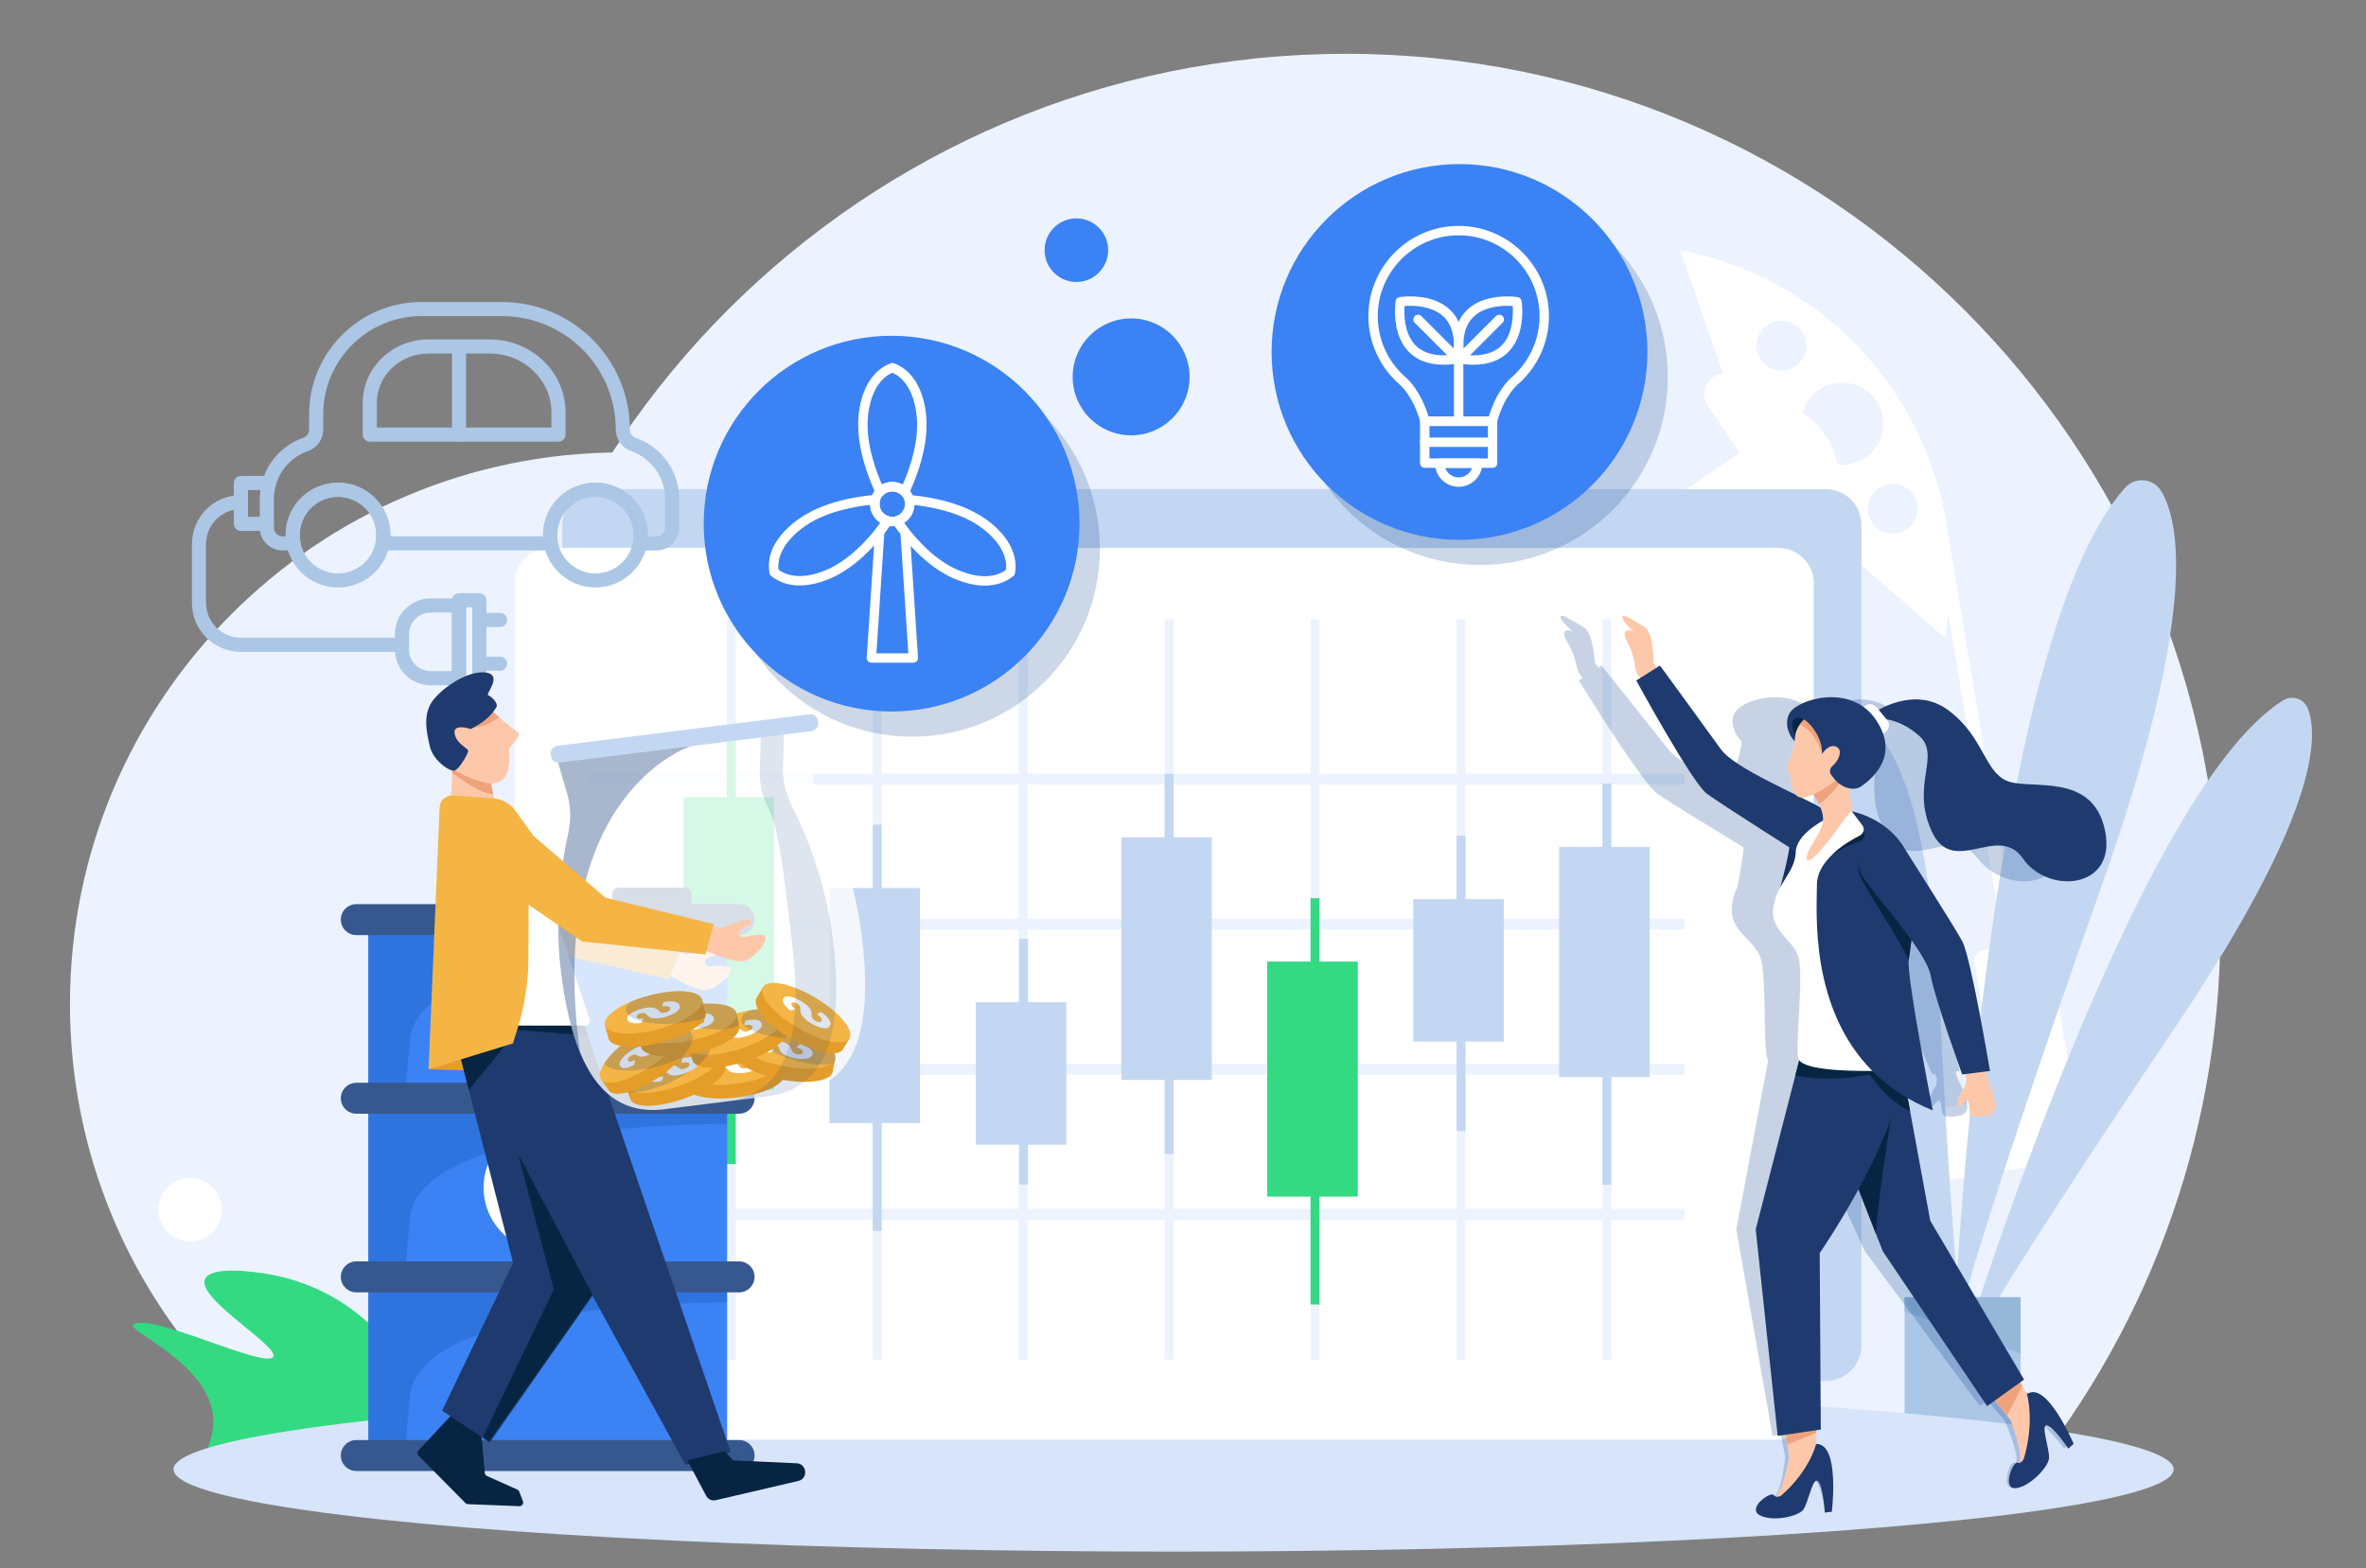 <?xml version="1.0" encoding="utf-8"?>
<!-- Generator: Adobe Illustrator 16.0.0, SVG Export Plug-In . SVG Version: 6.00 Build 0)  -->
<!DOCTYPE svg PUBLIC "-//W3C//DTD SVG 1.1//EN" "http://www.w3.org/Graphics/SVG/1.1/DTD/svg11.dtd">
<svg version="1.1" id="圖層_1" xmlns="http://www.w3.org/2000/svg" xmlns:xlink="http://www.w3.org/1999/xlink" x="0px" y="0px"
	 width="175px" height="116px" viewBox="0 0 175 116" enable-background="new 0 0 175 116" xml:space="preserve">
<rect x="0" y="0" width="175" height="116" fill="#808080" stroke="none"/>
<g>
	<path fill="#ECF3FE" d="M26.836,110.325h38.308c12.887-6.862,21.659-20.429,21.659-36.047c0-22.54-18.272-40.813-40.813-40.813
		S5.175,51.738,5.175,74.278C5.175,89.896,13.949,103.463,26.836,110.325z"/>
	<path fill="#33DA82" d="M29.122,100.066c-0.95-1.607-4.355-5.268-10.114-5.939c-0.942-0.11-3.036-0.354-3.72,0.311
		c-1.359,1.324,5.678,5.273,4.883,5.971c-0.845,0.74-9.077-3.343-10.317-2.427c-0.582,0.431,5.681,2.85,5.917,6.943
		c0.053,0.925-0.209,1.724-0.478,2.304l16.11-1.582C31.403,105.646,31.464,104.028,29.122,100.066z"/>
	<path fill="#ECF3FE" d="M149.01,110.325c9.496-11.255,15.221-25.797,15.221-41.676c0-35.716-28.953-64.669-64.669-64.669
		c-35.715,0-64.668,28.953-64.668,64.669c0,15.879,5.726,30.421,15.222,41.676H149.01z"/>
	<path fill="#FFFFFF" d="M152.38,80.501l-21.197,3.546l-13.31-33.726c1.289-1.178,1.864-2.879,1.655-4.529l11.975-8.18l2.384,3.492
		c0.468,0.686,1.401,0.861,2.087,0.393c0.26-0.178,0.447-0.422,0.553-0.695l7.324,6.375c0.104-0.569,0.194-1.148,0.257-1.728
		c0-0.004,0-0.009,0.001-0.014l4.107,24.55l-1.221,0.204c-0.589,0.099-1.021,0.46-0.962,0.81l1.719,10.274l5.516-0.924
		l-1.718-10.272c-0.06-0.35-0.584-0.552-1.174-0.453l-1.22,0.204l-5.169-30.904c-0.009-0.056-0.017-0.111-0.025-0.167l-0.001-0.006
		c-0.562-3.464-1.871-6.859-3.981-9.95c-3.816-5.601-9.54-9.123-15.708-10.294l3.181,9.144c-0.262,0.017-0.522,0.101-0.754,0.259
		c-0.687,0.467-0.862,1.402-0.395,2.087l2.381,3.489l0,0l-12.065,8.245l-0.006,0.001c-1.74-0.842-3.878-0.688-5.506,0.574
		c-0.544,0.421-0.988,0.934-1.31,1.494c-0.55,0.929-0.791,2.005-0.71,3.067L92.034,58.509l-0.181-0.261
		c-0.337-0.489-1.008-0.616-1.498-0.278l-2.156,1.47c-0.496,0.334-0.622,1.01-0.284,1.5l1.124,1.645l2.814,16.828l-3.5,0.585
		c-0.349,0.059-0.584,0.388-0.525,0.737l1.719,10.277l-0.758,0.126c-1.462,0.245-2.45,1.623-2.205,3.084
		c0.244,1.462,1.626,2.443,3.089,2.199l63.59-10.637c0.73-0.123,1.346-0.527,1.742-1.083c0.396-0.562,0.584-1.271,0.463-2.001
		C155.223,81.238,153.841,80.257,152.38,80.501z M141.521,36.592c0.568,0.844,0.355,1.989-0.481,2.562
		c-0.844,0.573-1.995,0.361-2.568-0.481c-0.567-0.839-0.354-1.983,0.482-2.562C139.797,35.537,140.95,35.76,141.521,36.592z
		 M138.775,29.629c0.942,1.385,0.587,3.276-0.797,4.226c-0.628,0.43-1.365,0.587-2.062,0.505c-0.143-0.751-0.442-1.492-0.904-2.172
		c-0.459-0.675-1.04-1.215-1.689-1.63c0.182-0.68,0.591-1.3,1.22-1.725C135.932,27.878,137.825,28.238,138.775,29.629z
		 M130.72,24.049c0.844-0.58,1.989-0.361,2.562,0.481c0.574,0.843,0.354,1.984-0.487,2.564c-0.832,0.571-1.983,0.354-2.559-0.489
		C129.665,25.768,129.882,24.621,130.72,24.049z M122.829,71.401l-9.065,1.517l-0.036-3.449l8.013-1.34L122.829,71.401z
		 M121.226,66.586l-7.514,1.258l-0.006-0.682l-0.159-15.515c0.87,0.134,1.772,0.046,2.619-0.272L121.226,66.586z M96.294,78.669
		l-3.499,0.585l-2.476-14.795l0.77,1.123c0.333,0.496,1.01,0.623,1.499,0.285l2.155-1.472c0.49-0.338,0.617-1.008,0.284-1.498
		l-0.175-0.262l16.241-11.09L111.6,51.2l-0.116,2.672l-1.498,33.721L98.75,89.472l-1.72-10.276
		C96.974,78.846,96.643,78.611,96.294,78.669z M113.911,86.937l-0.132-12.394l9.563-1.6l3.914,11.761L113.911,86.937z"/>
	<g>
		<g>
			<path fill="#C4D7F2" d="M144.449,99.437c0,0,2.206-51.599,12.731-63.358c0.75-0.838,2.099-0.712,2.675,0.254
				c1.477,2.475,2.575,9.475-4.394,29.167C145.074,94.847,144.449,99.437,144.449,99.437z"/>
			<path fill="#C4D7F2" d="M144.657,101.522c0,0,12.968-42.646,24.207-49.712c0.662-0.415,1.539-0.136,1.828,0.589
				c0.84,2.104,0.72,7.954-9.722,23.463C146.151,97.868,144.657,101.522,144.657,101.522z"/>
			<path fill="#C4D7F2" d="M145.483,100.87c0,0-13.044-36.034-8.947-46.687c0.24-0.626,0.988-0.886,1.562-0.537
				c1.661,1.016,4.593,5.104,5.394,21.157C144.628,97.585,145.483,100.87,145.483,100.87z"/>
		</g>
		<rect x="140.876" y="95.962" fill="#ACC6E5" width="8.577" height="11.122"/>
		<polygon fill="#95B7D8" points="140.876,95.962 140.876,97.005 149.453,100.144 149.453,95.962 		"/>
	</g>
	<ellipse fill="#D7E4F9" cx="86.803" cy="108.69" rx="73.967" ry="6.088"/>
	<path fill="#C4D7F2" d="M137.679,38.813v60.714c0,1.451-1.175,2.63-2.63,2.63H44.22c-1.454,0-2.629-1.179-2.629-2.63V38.813
		c0-1.454,1.175-2.629,2.629-2.629h90.829C136.504,36.185,137.679,37.359,137.679,38.813z"/>
	<path fill="#FFFFFF" d="M134.156,43.156v60.713c0,1.451-1.174,2.63-2.629,2.63H40.7c-1.457,0-2.631-1.179-2.631-2.63V43.156
		c0-1.455,1.174-2.63,2.631-2.63h90.827C132.982,40.526,134.156,41.701,134.156,43.156z"/>
	<path fill="#ECF3FE" d="M119.187,58.037h5.402v-0.803h-5.402v-11.43h-0.661v11.43h-10.135v-11.43h-0.656v11.43H97.6v-11.43h-0.661
		v11.43H86.803v-11.43h-0.66v11.43H76.007v-11.43h-0.66v11.43H65.216v-11.43h-0.66v11.43H54.42v-11.43h-0.661v11.43h-10.39v0.803
		h10.39v9.926h-10.39v0.804h10.39v9.926h-10.39v0.803h10.39v9.926h-10.39v0.804h10.39v10.385h0.661V90.225h10.136v10.385h0.66
		V90.225h10.131v10.385h0.66V90.225h10.136v10.385h0.66V90.225h10.136v10.385H97.6V90.225h10.135v10.385h0.656V90.225h10.135v10.385
		h0.661V90.225h5.402v-0.804h-5.402v-9.926h5.402v-0.803h-5.402v-9.926h5.402v-0.804h-5.402V58.037z M108.391,58.037h10.135v9.926
		h-10.135V58.037z M108.391,68.767h10.135v9.926h-10.135V68.767z M97.6,58.037h10.135v9.926H97.6V58.037z M97.6,68.767h10.135v9.926
		H97.6V68.767z M86.803,58.037h10.136v9.926H86.803V58.037z M86.803,68.767h10.136v9.926H86.803V68.767z M76.007,58.037h10.136
		v9.926H76.007V58.037z M76.007,68.767h10.136v9.926H76.007V68.767z M65.216,68.767h10.131v9.926H65.216V68.767z M65.216,58.037
		h10.131v9.926H65.216V58.037z M64.556,58.037v9.926H54.42v-9.926H64.556z M64.556,68.767v9.926H54.42v-9.926H64.556z M54.42,89.421
		v-9.926h10.136v9.926H54.42z M75.347,89.421H65.216v-9.926h10.131V89.421z M86.143,89.421H76.007v-9.926h10.136V89.421z
		 M86.803,89.421v-9.926h10.136v9.926H86.803z M107.734,89.421H97.6v-9.926h10.135V89.421z M118.525,89.421h-10.135v-9.926h10.135
		V89.421z"/>
	<polygon fill="#33DA82" points="54.421,54.29 53.759,54.29 53.759,58.979 50.558,58.979 50.558,80.633 53.759,80.633 
		53.759,86.115 54.421,86.115 54.421,80.633 57.255,80.633 57.255,58.979 54.421,58.979 	"/>
	<polygon fill="#C4D7F2" points="86.8,57.237 86.14,57.237 86.14,61.927 82.937,61.927 82.937,79.885 86.14,79.885 86.14,85.368 
		86.8,85.368 86.8,79.885 89.635,79.885 89.635,61.927 86.8,61.927 	"/>
	<polygon fill="#C4D7F2" points="65.21,61.003 64.55,61.003 64.55,65.691 61.348,65.691 61.348,83.079 64.55,83.079 64.55,91.06 
		65.21,91.06 65.21,83.079 68.044,83.079 68.044,65.691 65.21,65.691 	"/>
	<polygon fill="#33DA82" points="97.594,66.441 96.933,66.441 96.933,71.13 93.731,71.13 93.731,88.518 96.933,88.518 
		96.933,96.498 97.594,96.498 97.594,88.518 100.428,88.518 100.428,71.13 97.594,71.13 	"/>
	<polygon fill="#C4D7F2" points="122.016,62.652 119.181,62.652 119.181,57.963 118.521,57.963 118.521,62.652 115.317,62.652 
		115.317,79.674 118.521,79.674 118.521,87.655 119.181,87.655 119.181,79.674 122.016,79.674 	"/>
	<polygon fill="#C4D7F2" points="76.037,69.454 75.377,69.454 75.377,74.143 72.175,74.143 72.175,84.679 75.377,84.679 
		75.377,87.627 76.037,87.627 76.037,84.679 78.872,84.679 78.872,74.143 76.037,74.143 	"/>
	<polygon fill="#C4D7F2" points="108.392,61.819 107.731,61.819 107.731,66.507 104.529,66.507 104.529,77.044 107.731,77.044 
		107.731,83.665 108.392,83.665 108.392,77.044 111.227,77.044 111.227,66.507 108.392,66.507 	"/>
	<g>
		<path fill="#36588E" d="M50.7,68.104h-4.945c-0.251,0-0.455-0.204-0.455-0.456v-1.535c0-0.251,0.204-0.455,0.455-0.455H50.7
			c0.251,0,0.455,0.204,0.455,0.455v1.535C51.155,67.9,50.951,68.104,50.7,68.104z"/>
		<rect x="27.239" y="68.024" fill="#3B82F4" width="26.542" height="39.532"/>
		<path opacity="0.2" fill="#003889" d="M53.781,68.579v1.401c-3.489,0.004-22.902,0.314-23.472,6.992
			c-0.061,0.693-0.11,1.301-0.156,1.826c-0.047,0.501-0.09,0.93-0.125,1.298c-0.079,0.826-0.141,1.341-0.179,1.648
			c-0.115,0.825-0.115,0.172-0.111,0c0-0.025,0-0.04,0-0.04h-2.499V68.579H53.781z"/>
		<path opacity="0.2" fill="#003889" d="M53.781,94.946v1.401c-2.113,0.003-10.085,0.117-16.157,1.693
			c-3.946,1.026-7.092,2.671-7.314,5.298c-0.117,1.391-0.211,2.424-0.285,3.186c-0.04,0.421-0.075,0.761-0.107,1.032h-2.678v-12.61
			H53.781z"/>
		<path fill="#36588E" d="M54.668,69.172H26.355c-0.633,0-1.146-0.514-1.146-1.146l0,0c0-0.632,0.513-1.145,1.146-1.145h28.312
			c0.632,0,1.145,0.513,1.145,1.145l0,0C55.812,68.658,55.3,69.172,54.668,69.172z"/>
		<path fill="#36588E" d="M55.812,107.668c0,0.317-0.129,0.604-0.336,0.812c-0.204,0.206-0.49,0.336-0.808,0.336H26.356
			c-0.632,0-1.147-0.515-1.147-1.147c0-0.318,0.129-0.604,0.337-0.808c0.206-0.208,0.493-0.336,0.811-0.336h28.312
			C55.3,106.524,55.812,107.035,55.812,107.668z"/>
		<circle fill="#FFFFFF" cx="40.512" cy="87.848" r="4.744"/>
		<path opacity="0.2" fill="#003889" d="M53.781,81.745v1.4c-1.516,0.004-6.06,0.064-10.749,0.684
			c-2.184,0.289-4.4,0.696-6.358,1.279c-0.015,0.004-0.029,0.007-0.04,0.011c-3.471,1.036-6.119,2.616-6.324,5.022
			c-0.117,1.38-0.211,2.41-0.285,3.167c-0.082,0.829-0.14,1.34-0.183,1.638c-0.104,0.732-0.107,0.204-0.104,0
			c0-0.044,0-0.072,0-0.072h-2.499V81.745H53.781z"/>
		<path fill="#36588E" d="M55.812,81.24c0,0.315-0.129,0.601-0.336,0.809c-0.204,0.207-0.49,0.335-0.808,0.335H26.356
			c-0.632,0-1.147-0.511-1.147-1.144c0-0.313,0.129-0.6,0.337-0.808c0.206-0.207,0.493-0.336,0.811-0.336h28.312
			C55.3,80.097,55.812,80.608,55.812,81.24z"/>
		<path fill="#36588E" d="M55.812,94.456c0,0.314-0.129,0.601-0.336,0.808c-0.204,0.207-0.49,0.336-0.808,0.336H26.356
			c-0.632,0-1.147-0.515-1.147-1.144c0-0.318,0.129-0.604,0.337-0.812c0.206-0.207,0.493-0.336,0.811-0.336h28.312
			C55.3,93.309,55.812,93.823,55.812,94.456z"/>
		<g>
			<path fill="#3B82F4" d="M39.554,86.613c-0.231-0.339-0.578-0.512-1.036-0.512c-0.454,0-0.805,0.161-1.048,0.479
				c-0.246,0.321-0.367,0.723-0.367,1.201c0,0.218,0.025,0.418,0.078,0.607c0.057,0.222,0.153,0.422,0.286,0.602
				c0.168,0.229,0.386,0.382,0.654,0.449c0.113,0.033,0.239,0.047,0.371,0.047c0.461,0,0.812-0.164,1.052-0.49
				c0.243-0.329,0.361-0.729,0.361-1.208C39.905,87.35,39.79,86.956,39.554,86.613z M38.515,88.858
				c-0.404,0-0.608-0.354-0.608-1.065c0-0.708,0.204-1.065,0.608-1.065c0.389,0,0.586,0.357,0.586,1.069
				C39.101,88.505,38.903,88.858,38.515,88.858z"/>
			<path fill="#3B82F4" d="M40.409,86.152v3.285h0.769v-3.285H40.409z"/>
			<path fill="#3B82F4" d="M42.613,88.786v-2.634h-0.778v3.285h2.088v-0.651H42.613z"/>
		</g>
	</g>
	<path opacity="0.22" fill="#003889" d="M139.408,61.489c1.822,3.46,4.861-0.648,6.888,2.021c2.027,2.671,7.152,2.294,5.922-2.097
		c-1.229-4.391-5.799-2.926-7.52-3.656s-1.92-3.244-4.646-5.196c-2.139-1.531-4.337-0.551-5.185-0.058l-0.171-0.19
		c-0.23-0.259-0.615-0.297-0.858-0.084l-0.086,0.075c-0.001,0.001-0.002,0.001-0.003,0.003c-2.087-1.447-4.931-0.45-5.419,0.385
		c-0.479,0.82,0.124,1.846,0.483,2.141c-0.056,0.805-0.327,1.566-0.453,1.881c-0.036,0.09-0.006,0.196,0.072,0.263l0.059,0.05
		c0.109,0.092,0.181,0.225,0.189,0.364c0.024,0.349,0.119,1.043,0.475,1.397c-2.159-1.028-4.949-2.327-5.763-3.364
		c-1.129-1.44-4.932-6.191-4.932-6.191l-0.216,0.144l-0.277-0.327c0,0-0.104-2.26-0.854-2.678c-0.75-0.417-1.567-0.968-1.679-0.778
		c-0.112,0.188,0.593,0.9,0.872,1.068c0.281,0.166-1.184-0.527-0.366,0.856c0.817,1.385,0.474,1.86,1.088,2.602
		c0.009,0.011,0.02,0.025,0.031,0.04l-0.273,0.181c0,0,4.659,7.578,5.794,8.371c0.835,0.583,4.501,2.827,6.383,3.975
		c-0.047,0.771-0.281,2.033-0.465,2.938c-0.197,0.416-0.359,0.881-0.407,1.457c-0.15,1.802,1.567,2.352,2.086,3.665
		c0.518,1.313,0.219,6.262,0.52,7.514c0.014,0.06,0.044,0.115,0.085,0.167l-0.211,1.124l-2.145,11.391l2.682,15.274l0.599-0.089
		c0.059,0.274,0.11,0.52,0.154,0.73c0.12,0.569,0.188,0.896,0.188,0.896s-0.257,2.654-0.816,2.934
		c-0.04-0.021-0.079-0.049-0.113-0.093c-0.225-0.278-1.886,0.928-0.976,1.466s2.908,0.143,3.249-0.408
		c0.339-0.551,0.528-2.503,0.941-2.066c0.413,0.438,0.65,2.304,0.65,2.304l0.515-0.064c0,0,0.272-5.052-1.502-5.012l-0.054-0.814
		l-0.014-0.203l0.334-0.05l-0.982-13.052c0,0,1.274-2.057,2.545-4.72l1.505,3.268l0.606,1.318l8.505,11.453l0.554-0.417
		c0.416,0.488,0.75,0.879,0.972,1.14c0.197,0.232,0.307,0.36,0.307,0.36s1.133,2.549,0.833,3.122
		c-0.041,0.005-0.087,0.001-0.136-0.019c-0.317-0.124-1.018,1.918-0.031,1.885c0.987-0.035,2.361-1.536,2.352-2.229
		c-0.011-0.692-0.843-2.567-0.298-2.408s1.671,1.712,1.671,1.712l0.372-0.354c0,0-2.326-4.727-3.702-3.676l-0.389-0.606
		l-0.172-0.268l0.27-0.204l-7.752-11.755l-2.044-8.07l-0.252-0.993c0.593,0.332,1.23,0.636,1.918,0.906
		c0,0-2.605-9.801-2.544-11.091c0.028-0.396,0.058-0.81,0.084-1.235c0.001-0.015,0.002-0.028,0.003-0.043
		c0.005-0.073,0.01-0.146,0.014-0.221c0.793,1.009,1.428,1.949,1.593,2.602c0.44,1.741,2.844,7.33,2.844,7.33l0.222-0.028
		c0.06,0.165,0.114,0.314,0.127,0.366c0.021,0.095-0.066,0.462-0.062,0.479c0.014,0.062-0.705,0.973-0.455,1.405
		s0.503-0.464,0.715-0.283c0.214,0.18,0.068,1.11,0.44,1.156c0.373,0.046,1.56,0.105,1.61-0.591c0.052-0.697-0.443-1.63-0.611-1.99
		c-0.046-0.096-0.191-0.427-0.215-0.592c-0.002-0.017-0.007-0.071-0.012-0.146l0.279-0.035c0,0-1.998-8.431-2.721-9.606
		c-0.619-1.008-3.864-5.617-4.785-6.922c-0.07-0.11-0.146-0.214-0.223-0.314c-0.014-0.021-0.021-0.031-0.021-0.031
		s-0.002-0.001-0.004-0.003c-0.184-0.239-0.381-0.455-0.586-0.649c-0.278-0.266-0.57-0.493-0.861-0.686
		c-0.008-0.004-0.014-0.009-0.022-0.014c-0.06-0.039-0.117-0.077-0.177-0.112c-1.121-0.688-2.152-0.875-2.155-0.875l0,0
		l-0.292-1.693c0.326,0.064,0.643,0.021,0.886-0.159c0.771-0.573,2.169-1.888,1.33-3.884c0.042-0.021,0.084-0.047,0.12-0.08
		l0.086-0.073c0.244-0.214,0.256-0.595,0.025-0.854l-0.05-0.056c0.627,0.104,1.531,0.404,2.487,1.217
		C139.751,55.927,137.585,58.03,139.408,61.489z M128.824,54.497L128.824,54.497c0,0.01-0.001,0.018-0.001,0.026
		C128.823,54.515,128.824,54.506,128.824,54.497z M128.821,54.696c0,0.004,0,0.007,0,0.01
		C128.821,54.703,128.821,54.7,128.821,54.696z M130.126,58.917c0.115-0.048,0.229-0.098,0.34-0.151
		c0.118,0.152,0.306,0.409,0.475,0.717c0.046,0.085,0.091,0.174,0.133,0.264c-0.388-0.215-0.893-0.465-1.462-0.739
		C129.759,59.021,129.93,58.996,130.126,58.917z M133.391,60.01L133.391,60.01L133.391,60.01L133.391,60.01z"/>
	<g>
		<path fill="#FDC8AA" d="M122.025,51.354l1.38-0.884l-1.108-1.422c0,0,0.052-2.26-0.67-2.678c-0.721-0.417-1.5-0.968-1.624-0.778
			c-0.126,0.188,0.529,0.9,0.799,1.068c0.269,0.166-1.148-0.527-0.427,0.856c0.723,1.385,0.345,1.86,0.908,2.602
			C121.395,50.265,121.663,50.719,122.025,51.354z"/>
		<path fill="#FDC8AA" d="M134.345,102.457l-0.002,0.882l-0.007,2.66l-0.006,1.961l-2.466,3.198c0,0-1.172-0.233-0.583-0.46
			c0.589-0.226,1.039-2.944,1.039-2.944s-0.045-0.327-0.126-0.896c-0.101-0.709-0.255-1.796-0.439-3.097
			c-0.043-0.311-0.089-0.633-0.137-0.965L134.345,102.457z"/>
		<path fill="#1F3A6F" d="M131.775,110.608c0,0-0.376,0.266-0.581-0.014c-0.205-0.278-1.95,0.928-1.076,1.466
			c0.873,0.538,2.898,0.143,3.275-0.408c0.378-0.551,0.702-2.503,1.086-2.066c0.383,0.438,0.49,2.304,0.49,2.304l0.52-0.064
			c0,0,0.623-5.062-1.16-5.012C134.329,106.813,133.875,108.758,131.775,110.608z"/>
		<path fill="#EFA37D" d="M134.343,103.339l-0.007,2.66c-0.463,0.182-1.528,0.612-2.142,0.858c-0.101-0.709-0.255-1.796-0.439-3.097
			C132.475,103.643,133.478,103.479,134.343,103.339z"/>
		<path fill="#FDC8AA" d="M150.494,104.124l-0.447,4.18c0,0-1.087,0.469-0.712-0.064c0.375-0.532-0.605-3.143-0.605-3.143
			s-0.1-0.128-0.281-0.36c-0.457-0.582-1.425-1.818-2.619-3.343c-0.049-0.062-0.097-0.123-0.146-0.186l2.084-1.853l0.557,0.974
			l1.255,2.194L150.494,104.124z"/>
		<path fill="#EFA37D" d="M149.579,102.523l-1.131,2.213c-0.457-0.582-1.425-1.818-2.619-3.343c0.81-0.352,1.737-0.744,2.495-1.064
			L149.579,102.523z"/>
		<path fill="#1F3A6F" d="M149.7,107.879c0,0-0.18,0.445-0.488,0.321s-1.15,1.918-0.16,1.885c0.989-0.035,2.467-1.536,2.504-2.229
			c0.039-0.692-0.664-2.567-0.131-2.408c0.534,0.159,1.552,1.712,1.552,1.712l0.397-0.354c0,0-2.004-4.737-3.453-3.672
			C149.921,103.134,150.514,105.075,149.7,107.879z"/>
		<polygon fill="#1F3A6F" points="149.71,102.052 146.973,104.014 139.26,92.561 138.744,91.242 137.465,87.975 135.761,83.621 
			138.591,79.896 138.686,79.771 140.389,77.976 140.482,77.877 141.284,82.227 142.77,90.297 		"/>
		<path fill="#072542" d="M138.744,91.243l-2.983-7.622l2.925-3.851l1.5,0.972C140.177,80.847,139.027,87.521,138.744,91.243z"/>
		<path fill="#1F3A6F" d="M140.222,81.554c-0.546,2.07-1.662,4.417-2.757,6.421c-1.454,2.663-2.871,4.72-2.871,4.72l0.081,13.052
			l-3.189,0.47l-1.625-15.274l2.931-11.391l0.467-1.817l0.108-0.42l6.969,0.513c0.001,0.003,0.002,0.005,0.003,0.008
			c0.018,0.047,0.034,0.094,0.051,0.142C140.699,78.926,140.586,80.179,140.222,81.554z"/>
		<path fill="#072542" d="M141.284,82.227c-0.389-0.196-0.744-0.428-1.062-0.673c-0.762-0.586-1.319-1.244-1.631-1.657
			c-0.191-0.253-0.291-0.415-0.291-0.415c-2.806,0.556-4.807,0.229-5.509,0.069l0.467-1.817l7.08,0.101
			c0.018,0.047,0.034,0.094,0.051,0.142l0.094-0.099L141.284,82.227z"/>
		<path fill="#072542" d="M132.872,54.626c0,0-0.869-1.06-0.32-1.595c0.55-0.535,1.387,0.288,1.387,0.288
			S133.117,53.829,132.872,54.626z"/>
		<path fill="#1F3A6F" d="M138.576,52.739c0,0,2.97-2.129,5.562-0.178c2.592,1.952,2.616,4.466,4.287,5.196
			c1.67,0.73,6.34-0.734,7.267,3.656s-4.225,4.768-6.067,2.097c-1.842-2.67-5.164,1.438-6.748-2.021
			c-1.584-3.459,0.727-5.562-0.936-7.062c-1.663-1.498-3.263-1.255-3.263-1.255L138.576,52.739z"/>
		<path fill="#15315E" d="M131.375,66.71c0,0,1.129-3.812,0.995-4.576s0.666-1.219,1.262-1.334c0.596-0.114,1.329,0.366,1.329,0.366
			s-2.491,4.662-2.781,4.73C131.892,65.965,131.375,66.71,131.375,66.71z"/>
		<path fill="#1F3A6F" d="M135.644,62.357c0,0,0.868-1.495-0.828-2.521c-1.695-1.026-6.504-2.972-7.533-4.412
			s-4.504-6.191-4.504-6.191l-1.754,1.107c0,0,4.138,7.578,5.218,8.371s7.184,4.659,7.184,4.659S135.067,63.614,135.644,62.357z"/>
		<path fill="#FDC8AA" d="M147.083,79.996c0.143,0.36,0.573,1.293,0.474,1.99c-0.1,0.696-1.28,0.637-1.651,0.591
			c-0.369-0.046-0.159-0.977-0.359-1.156c-0.199-0.181-0.516,0.716-0.735,0.283c-0.221-0.433,0.562-1.343,0.553-1.405
			c-0.003-0.018,0.11-0.385,0.095-0.479c-0.019-0.115-0.222-0.735-0.242-0.866c0.426-0.067,1.26-0.315,1.691-0.409
			c0.002,0.07-0.003,0.793,0.002,0.86C146.921,79.569,147.044,79.9,147.083,79.996z"/>
		<path fill="#FFFFFF" d="M141.143,75.282c0.188,1.773,0.238,3.815-0.438,3.864c-0.277,0.019-1.152,0.063-2.22,0.074
			c-2.243,0.021-5.333-0.111-5.479-0.961c-0.214-1.252,0.427-6.2,0-7.514c-0.428-1.313-2.107-1.863-1.833-3.665
			c0.275-1.803,1.588-2.506,1.65-4.062c0.061-1.559,2.901-2.993,4.138-3.009c0,0,3.612,0.664,4.415,4.077
			c0.801,3.414-0.672,8.034-0.397,9.897C141.035,74.37,141.094,74.816,141.143,75.282L141.143,75.282z"/>
		<path fill="#FDC8AA" d="M136.961,60.01c0,0-0.121,0-1.085,1.358c-0.961,1.359-2.229,2.78-2.244,2.108s0.946-1.573,1.176-2.581
			c0.106-0.466-0.056-0.987-0.261-1.413c-0.236-0.496-0.532-0.862-0.532-0.862l2.412-1.788l0.109,0.343l0.195,0.62L136.961,60.01z"
			/>
		<path fill="#1F3A6F" d="M142.956,82.14c-1.864-0.754-3.326-1.765-4.472-2.92c-4.672-4.71-4.097-11.826-4.097-13.758
			c0-0.897,0.521-1.668,1.176-2.284c0.669-0.628,1.476-1.092,2.004-1.359c0.143-0.071,0.236-0.199,0.27-0.34
			c0.035-0.144,0.009-0.302-0.09-0.433l-0.786-1.036c0,0,3.611,0.664,4.415,4.077c0.001,0.007,0.003,0.015,0.005,0.021
			c0.501,2.163,0.095,4.806-0.201,6.923C141.011,72.255,142.956,82.14,142.956,82.14z"/>
		<path fill="#072542" d="M141.381,64.108c0.501,2.163,0.095,4.806-0.201,6.923c-0.957-2-2.805-4.642-3.469-5.952
			c-0.896-1.77,0.632-2.578,0.632-2.578c1.152-0.762,2.417,0.313,2.417,0.313S141.01,63.335,141.381,64.108z"/>
		<path fill="#1F3A6F" d="M138.168,62.323c0,0-1.42,0.985-0.321,2.635c1.1,1.648,4.628,5.452,4.949,7.193
			c0.32,1.741,2.336,7.33,2.336,7.33l2.057-0.259c0,0-1.414-8.431-2.057-9.606c-0.641-1.176-4.527-7.268-4.527-7.268
			S139.222,61.43,138.168,62.323z"/>
		<path fill="#EFA37D" d="M136.536,57.175c-0.712,1.281-1.507,1.973-1.989,2.308c-0.236-0.496-0.532-0.862-0.532-0.862l2.412-1.788
			L136.536,57.175z"/>
		<path fill="#FDC8AA" d="M136.563,57.107c0,0-1.288,1.219-2.792,1.81c-1.22,0.479-1.338-0.966-1.338-1.526
			c0-0.14-0.062-0.272-0.165-0.364l-0.055-0.05c-0.074-0.066-0.097-0.173-0.055-0.263c0.166-0.354,0.559-1.275,0.613-2.187
			c0.022-0.36,0.164-0.675,0.348-0.937c0.409-0.576,1.026-0.895,1.026-0.895c0.311,0.032,0.582,0.1,0.821,0.196
			C137.163,53.781,136.563,57.107,136.563,57.107z"/>
		<path fill="#FFFFFF" d="M137.772,53.157l0.781,0.953c0.213,0.259,0.596,0.297,0.854,0.083l0.09-0.073
			c0.259-0.214,0.297-0.595,0.085-0.854l-0.782-0.953c-0.213-0.259-0.595-0.297-0.854-0.084l-0.091,0.075
			C137.598,52.517,137.56,52.899,137.772,53.157z"/>
		<path fill="#EFA37D" d="M135.743,54.492l-0.984,1.281c0,0-0.39-1.592-1.639-2.183c0.409-0.576,1.026-0.895,1.026-0.895
			c0.311,0.032,0.582,0.1,0.821,0.196L135.743,54.492z"/>
		<path fill="#1F3A6F" d="M132.743,54.834c0.014-0.103,0.024-0.204,0.029-0.307c0.003-0.035,0.006-0.069,0.011-0.104
			c-0.132-0.273-0.468-1.089,0.076-1.312c0.16-0.066,0.364-0.018,0.578,0.115c0.655,0.401,1.402,1.572,1.321,2.548
			c0,0,0.535-0.841,1.112-0.509c0.449,0.258,0.109,1.027-0.336,1.403c-0.194,0.165-0.237,0.447-0.088,0.653
			c0.067,0.092,0.143,0.192,0.227,0.296c0.521,0.651,1.428,0.951,2.009,0.54c0.935-0.66,2.767-2.303,1.121-4.836
			c-1.831-2.82-5.753-1.611-6.396-0.629C131.872,53.514,132.404,54.54,132.743,54.834z"/>
		<path fill="#072542" d="M137.562,62.243c-0.519,0.174-1.293,0.478-1.999,0.935c0.669-0.628,1.476-1.092,2.004-1.359
			c0.143-0.071,0.236-0.199,0.27-0.34l0.015,0.026C138.008,61.787,137.869,62.142,137.562,62.243z"/>
	</g>
	<circle fill="#3B82F4" cx="83.663" cy="27.878" r="4.324"/>
	<circle fill="#3B82F4" cx="79.614" cy="18.507" r="2.351"/>
	<circle fill="#FFFFFF" cx="14.057" cy="89.487" r="2.351"/>
	<g>
		<circle opacity="0.2" fill="#003889" cx="67.457" cy="40.596" r="13.898"/>
		<circle fill="#3B82F4" cx="65.947" cy="38.736" r="13.898"/>
		<g>
			<g>
				<g>
					<path fill="#FFFFFF" d="M65.998,38.928c-0.903,0-1.639-0.735-1.639-1.638s0.735-1.638,1.639-1.638
						c0.902,0,1.637,0.735,1.637,1.638S66.9,38.928,65.998,38.928z M65.998,36.348c-0.521,0-0.943,0.423-0.943,0.942
						s0.423,0.942,0.943,0.942c0.519,0,0.941-0.423,0.941-0.942S66.517,36.348,65.998,36.348z"/>
					<path fill="#FFFFFF" d="M66.906,36.722c-0.091,0-0.179-0.036-0.245-0.101c-0.354-0.351-0.966-0.353-1.321-0.005
						c-0.079,0.077-0.19,0.11-0.3,0.094c-0.109-0.019-0.203-0.088-0.253-0.187c-0.055-0.11-1.352-2.719-1.309-5.18
						c-0.003-0.129-0.056-3.498,2.375-4.458c0.006-0.002,0.012-0.005,0.017-0.007c0.015-0.006,0.03-0.011,0.045-0.015
						c0.081-0.022,0.177-0.012,0.251,0.027c2.418,0.966,2.367,4.325,2.364,4.468c0.042,2.457-1.258,5.064-1.313,5.173
						c-0.05,0.1-0.145,0.169-0.254,0.187C66.943,36.72,66.925,36.722,66.906,36.722z M65.998,35.652
						c0.273,0,0.537,0.067,0.772,0.193c0.35-0.788,1.096-2.687,1.065-4.491c0-0.043,0.04-2.935-1.832-3.78
						c-1.878,0.847-1.832,3.736-1.832,3.766c-0.03,1.809,0.715,3.713,1.063,4.5C65.468,35.718,65.729,35.652,65.998,35.652z"/>
					<path fill="#FFFFFF" d="M72.844,43.319c-1.53,0-2.916-0.834-2.974-0.869c-2.097-1.164-3.655-3.466-3.825-3.725
						c-0.062-0.093-0.074-0.21-0.035-0.314c0.04-0.104,0.126-0.184,0.234-0.213c0.41-0.111,0.696-0.485,0.696-0.909
						c0-0.077-0.01-0.155-0.029-0.232c-0.027-0.107-0.001-0.221,0.069-0.307s0.181-0.135,0.288-0.125
						c0.309,0.018,3.075,0.215,5.14,1.456c0.114,0.062,3.077,1.712,2.67,4.311h0c-0.002,0.013-0.004,0.026-0.008,0.039
						c-0.019,0.071-0.06,0.136-0.118,0.183C74.371,43.082,73.662,43.319,72.844,43.319z M66.861,38.679
						c0.511,0.698,1.791,2.3,3.358,3.17c0.025,0.015,1.294,0.775,2.625,0.775c0.605,0,1.131-0.159,1.565-0.471
						c0.204-2.05-2.321-3.455-2.347-3.469c-1.545-0.928-3.572-1.236-4.429-1.329C67.611,37.904,67.314,38.397,66.861,38.679z"/>
					<path fill="#FFFFFF" d="M59.145,43.308L59.145,43.308c-0.804,0-1.503-0.229-2.077-0.682c-0.021-0.013-0.041-0.029-0.059-0.047
						c-0.065-0.065-0.103-0.156-0.103-0.249c-0.402-2.546,2.561-4.198,2.687-4.267c2.12-1.273,5.018-1.443,5.14-1.45
						c0.108,0.007,0.218,0.042,0.289,0.128c0.07,0.086,0.094,0.201,0.065,0.309c-0.022,0.083-0.033,0.161-0.033,0.239
						c0,0.419,0.283,0.792,0.688,0.906c0.107,0.03,0.193,0.109,0.232,0.214s0.025,0.221-0.037,0.313
						c-0.284,0.424-1.8,2.596-3.831,3.722C62.061,42.474,60.675,43.308,59.145,43.308z M57.58,42.142
						c0.434,0.312,0.959,0.47,1.565,0.471c1.331,0,2.6-0.76,2.613-0.768c1.569-0.871,2.846-2.462,3.365-3.172
						c-0.45-0.285-0.744-0.78-0.763-1.328c-0.858,0.093-2.888,0.401-4.422,1.321C59.901,38.687,57.375,40.1,57.58,42.142z"/>
				</g>
				<path fill="#FFFFFF" d="M67.556,49.023h-3.104c-0.096,0-0.188-0.04-0.253-0.11c-0.066-0.07-0.1-0.164-0.093-0.26l0.615-9.354
					c0.004-0.07,0.03-0.137,0.074-0.192c0.305-0.386,0.499-0.672,0.556-0.756c0.084-0.124,0.25-0.194,0.392-0.154
					c0.169,0.048,0.334,0.048,0.5,0.003c0.144-0.037,0.296,0.017,0.379,0.141c0.047,0.071,0.255,0.38,0.593,0.805
					c0.044,0.055,0.07,0.123,0.075,0.193l0.612,9.315c0.006,0.096-0.027,0.19-0.093,0.26C67.744,48.983,67.652,49.023,67.556,49.023
					z M64.823,48.328h2.361l-0.581-8.837c-0.187-0.239-0.332-0.438-0.427-0.573c-0.124,0.014-0.248,0.013-0.372-0.002
					c-0.093,0.132-0.227,0.316-0.397,0.536L64.823,48.328z"/>
			</g>
		</g>
	</g>
	<g>
		<circle opacity="0.2" fill="#003889" cx="109.461" cy="27.895" r="13.898"/>
		<circle fill="#3B82F4" cx="107.951" cy="26.036" r="13.898"/>
		<g>
			<g>
				<g>
					<path fill="#FFFFFF" d="M110.379,31.507h-4.981c-0.156,0-0.294-0.105-0.335-0.256c-0.554-2.018-1.554-2.82-1.563-2.828
						c-0.013-0.01-0.025-0.021-0.036-0.033c-1.432-1.269-2.253-3.089-2.253-5c0-3.683,2.996-6.679,6.678-6.679
						c3.683,0,6.679,2.996,6.679,6.679c0,1.909-0.82,3.728-2.25,4.998c-0.013,0.013-0.026,0.025-0.041,0.036
						c-0.008,0.007-1.009,0.809-1.562,2.827C110.673,31.402,110.535,31.507,110.379,31.507z M105.658,30.812h4.46
						c0.579-1.902,1.516-2.757,1.703-2.914c0.004-0.003,0.008-0.007,0.012-0.011c1.295-1.138,2.038-2.777,2.038-4.497
						c0-3.299-2.684-5.983-5.983-5.983c-3.299,0-5.982,2.684-5.982,5.983c0,1.72,0.742,3.359,2.038,4.497
						c0.004,0.004,0.008,0.007,0.012,0.011C104.143,28.055,105.078,28.91,105.658,30.812z"/>
					<path fill="#FFFFFF" d="M110.398,34.609h-5.02c-0.191,0-0.348-0.156-0.348-0.348V31.16c0-0.192,0.156-0.348,0.348-0.348h5.02
						c0.191,0,0.348,0.156,0.348,0.348v3.102C110.746,34.453,110.59,34.609,110.398,34.609z M105.727,33.914h4.324v-2.406h-4.324
						V33.914z"/>
					<path fill="#FFFFFF" d="M107.888,36.011c-0.964,0-1.749-0.785-1.749-1.75c0-0.192,0.156-0.348,0.348-0.348h2.805
						c0.191,0,0.348,0.156,0.348,0.348C109.639,35.226,108.854,36.011,107.888,36.011z M106.893,34.609
						c0.144,0.411,0.535,0.707,0.995,0.707s0.853-0.296,0.997-0.707H106.893z"/>
					<path fill="#FFFFFF" d="M110.398,33.058h-5.02c-0.191,0-0.348-0.156-0.348-0.348s0.156-0.348,0.348-0.348h5.02
						c0.191,0,0.348,0.156,0.348,0.348S110.59,33.058,110.398,33.058z"/>
				</g>
				<g>
					<g>
						<g>
							<path fill="#FFFFFF" d="M108.986,26.98C108.986,26.98,108.986,26.98,108.986,26.98c-0.333,0-0.692-0.03-1.066-0.089
								c-0.149-0.023-0.266-0.14-0.289-0.289c-0.235-1.491-0.005-2.657,0.687-3.465c0.856-1.002,2.19-1.212,3.158-1.212
								c0.456,0,0.769,0.049,0.781,0.051c0.148,0.024,0.265,0.14,0.288,0.289c0.015,0.09,0.342,2.235-0.835,3.614
								C111.086,26.609,110.17,26.98,108.986,26.98z M108.281,26.241c0.247,0.03,0.482,0.045,0.705,0.045l0,0
								c0.971,0,1.709-0.289,2.195-0.858c0.755-0.886,0.747-2.23,0.705-2.792c-0.11-0.008-0.25-0.015-0.411-0.015
								c-0.673,0-1.909,0.126-2.63,0.969C108.33,24.192,108.141,25.083,108.281,26.241z"/>
							<path fill="#FFFFFF" d="M107.974,26.896c-0.089,0-0.178-0.034-0.246-0.102c-0.136-0.136-0.136-0.355,0-0.491l2.917-2.918
								c0.137-0.136,0.355-0.136,0.492,0c0.136,0.136,0.136,0.355,0,0.491l-2.917,2.918
								C108.151,26.862,108.062,26.896,107.974,26.896z"/>
						</g>
						<g>
							<path fill="#FFFFFF" d="M106.791,26.98c-1.184,0-2.101-0.371-2.725-1.103c-1.177-1.379-0.851-3.523-0.836-3.613
								c0.023-0.148,0.14-0.265,0.288-0.289c0.013-0.002,0.325-0.051,0.781-0.051c0.968,0,2.303,0.21,3.159,1.212
								c0.691,0.809,0.923,1.975,0.688,3.465c-0.023,0.149-0.14,0.266-0.289,0.289C107.482,26.951,107.124,26.98,106.791,26.98z
								 M103.89,22.635c-0.041,0.563-0.047,1.913,0.707,2.794c0.597,0.698,1.569,0.972,2.899,0.812
								c0.141-1.157-0.05-2.048-0.565-2.652c-0.721-0.843-1.958-0.969-2.631-0.969C104.139,22.62,103.999,22.626,103.89,22.635z"/>
							<path fill="#FFFFFF" d="M107.804,26.896c-0.089,0-0.178-0.034-0.246-0.102l-2.919-2.918c-0.136-0.136-0.136-0.355,0-0.491
								c0.137-0.136,0.355-0.136,0.492,0l2.919,2.918c0.136,0.136,0.136,0.355,0,0.491
								C107.981,26.862,107.893,26.896,107.804,26.896z"/>
						</g>
					</g>
					<path fill="#FFFFFF" d="M107.888,31.507c-0.191,0-0.348-0.156-0.348-0.348v-4.676c0-0.192,0.156-0.348,0.348-0.348
						s0.348,0.156,0.348,0.348v4.676C108.235,31.352,108.079,31.507,107.888,31.507z"/>
				</g>
			</g>
		</g>
	</g>
	<g>
		<g>
			<g>
				<path fill="#ACC6E5" d="M25.001,43.46c-2.139,0-3.878-1.74-3.878-3.878c0-2.138,1.739-3.877,3.878-3.877
					c2.138,0,3.877,1.739,3.877,3.877C28.878,41.721,27.139,43.46,25.001,43.46z M25.001,36.75c-1.562,0-2.833,1.271-2.833,2.832
					c0,1.562,1.271,2.833,2.833,2.833c1.562,0,2.832-1.271,2.832-2.833C27.833,38.021,26.563,36.75,25.001,36.75z"/>
				<path fill="#ACC6E5" d="M44.039,43.46c-2.138,0-3.877-1.74-3.877-3.878c0-2.138,1.739-3.877,3.877-3.877
					c2.139,0,3.878,1.739,3.878,3.877C47.917,41.721,46.177,43.46,44.039,43.46z M44.039,36.75c-1.562,0-2.832,1.271-2.832,2.832
					c0,1.562,1.271,2.833,2.832,2.833c1.562,0,2.833-1.271,2.833-2.833C46.872,38.021,45.601,36.75,44.039,36.75z"/>
			</g>
			<path fill="#ACC6E5" d="M41.307,32.67H27.352c-0.289,0-0.522-0.234-0.522-0.522V29.79c0-2.581,2.181-4.681,4.86-4.681h4.539
				c3.088,0,5.601,2.418,5.601,5.391v1.647C41.83,32.436,41.595,32.67,41.307,32.67z M27.875,31.625h12.91V30.5
				c0-2.396-2.044-4.346-4.556-4.346H31.69c-2.104,0-3.815,1.631-3.815,3.635V31.625z"/>
			<path fill="#ACC6E5" d="M19.736,39.273h-1.917c-0.289,0-0.522-0.234-0.522-0.523v-3.023c0-0.289,0.233-0.522,0.522-0.522h2.084
				c0.288,0,0.522,0.234,0.522,0.522s-0.234,0.522-0.522,0.522h-1.562v1.979h1.395c0.288,0,0.521,0.234,0.521,0.522
				C20.257,39.039,20.024,39.273,19.736,39.273z"/>
			<path fill="#ACC6E5" d="M29.733,48.219H17.814c-1.996,0-3.62-1.624-3.62-3.62V40.24c0-1.997,1.624-3.621,3.62-3.621
				c0.289,0,0.522,0.234,0.522,0.522c0,0.289-0.233,0.522-0.522,0.522c-1.42,0-2.575,1.156-2.575,2.576v4.358
				c0,1.42,1.155,2.575,2.575,2.575h11.919c0.288,0,0.522,0.234,0.522,0.522S30.021,48.219,29.733,48.219z"/>
			<g>
				<path fill="#ACC6E5" d="M33.95,50.689h-2.098c-1.456,0-2.642-1.186-2.642-2.642v-1.139c0-1.457,1.186-2.643,2.642-2.643h2.098
					c0.289,0,0.522,0.234,0.522,0.522v5.378C34.472,50.455,34.239,50.689,33.95,50.689z M31.852,45.311
					c-0.881,0-1.597,0.716-1.597,1.597v1.139c0,0.88,0.716,1.597,1.597,1.597h1.576v-4.333H31.852z"/>
				<path fill="#ACC6E5" d="M35.451,51.079H33.95c-0.288,0-0.521-0.234-0.521-0.522v-6.158c0-0.289,0.233-0.522,0.521-0.522h1.501
					c0.289,0,0.522,0.234,0.522,0.522v6.158C35.973,50.845,35.74,51.079,35.451,51.079z M34.472,50.034h0.456v-5.113h-0.456V50.034z
					"/>
				<g>
					<path fill="#ACC6E5" d="M36.99,46.384h-1.539c-0.289,0-0.522-0.234-0.522-0.522c0-0.289,0.233-0.523,0.522-0.523h1.539
						c0.288,0,0.521,0.234,0.521,0.523C37.511,46.149,37.278,46.384,36.99,46.384z"/>
					<path fill="#ACC6E5" d="M36.99,49.615h-1.539c-0.289,0-0.522-0.234-0.522-0.522s0.233-0.522,0.522-0.522h1.539
						c0.288,0,0.521,0.234,0.521,0.522S37.278,49.615,36.99,49.615z"/>
				</g>
			</g>
			<path fill="#ACC6E5" d="M33.95,32.67c-0.288,0-0.521-0.234-0.521-0.522v-6.516c0-0.288,0.233-0.522,0.521-0.522
				c0.289,0,0.522,0.234,0.522,0.522v6.516C34.472,32.436,34.239,32.67,33.95,32.67z"/>
			<path fill="#ACC6E5" d="M48.552,40.719h-1.217c-0.155,0-0.302-0.069-0.401-0.188s-0.141-0.276-0.112-0.429
				c0.033-0.185,0.05-0.355,0.05-0.52c0-1.562-1.271-2.832-2.833-2.832c-1.562,0-2.832,1.271-2.832,2.832
				c0,0.139,0.012,0.283,0.034,0.429c0.021,0.058,0.034,0.12,0.034,0.186c0,0.288-0.234,0.522-0.523,0.522c-0.001,0-0.005,0-0.009,0
				H28.298c-0.155,0-0.303-0.069-0.402-0.188c-0.099-0.12-0.14-0.277-0.112-0.429c0.034-0.181,0.05-0.35,0.05-0.519
				c0-1.562-1.271-2.832-2.832-2.832c-1.562,0-2.833,1.271-2.833,2.832c0,0.141,0.011,0.282,0.034,0.429
				c0.021,0.058,0.034,0.12,0.034,0.185c0,0.288-0.234,0.522-0.523,0.522c-0.002,0-0.005,0-0.009,0H20.9
				c-0.931,0-1.687-0.757-1.687-1.687v-2.118c0-2.035,1.289-3.854,3.209-4.527c0.265-0.093,0.442-0.337,0.442-0.609v-1.13
				c0-4.579,3.725-8.304,8.304-8.304h5.984c5.203,0,9.436,4.232,9.436,9.435c0,0.272,0.178,0.517,0.44,0.609
				c1.92,0.673,3.209,2.492,3.209,4.527v2.118C50.238,39.962,49.482,40.719,48.552,40.719z M47.916,39.674h0.637
				c0.354,0,0.642-0.288,0.642-0.642v-2.118c0-1.592-1.009-3.015-2.511-3.542c-0.682-0.239-1.139-0.879-1.139-1.595
				c0-4.626-3.765-8.39-8.392-8.39h-5.984c-4.003,0-7.26,3.256-7.26,7.259v1.13c0,0.715-0.458,1.356-1.141,1.595
				c-1.501,0.526-2.511,1.95-2.511,3.542v2.118c0,0.354,0.288,0.642,0.643,0.642h0.225c0-0.03-0.001-0.061-0.001-0.091
				c0-2.138,1.739-3.877,3.878-3.877c2.138,0,3.877,1.739,3.877,3.877c0,0.031,0,0.061-0.001,0.091h11.285
				c-0.001-0.03-0.001-0.061-0.001-0.091c0-2.138,1.739-3.877,3.877-3.877c2.139,0,3.878,1.739,3.878,3.877
				C47.917,39.613,47.916,39.644,47.916,39.674z"/>
		</g>
	</g>
	<g>
		<path fill="#FDC8AA" d="M53.881,72.117c-0.358,0.523-1.236,1.161-1.778,1.132c-0.845-0.047-2.539-1.078-2.539-1.078l-0.033-0.009
			l-0.217-0.047l-0.526-0.114c0.143-0.481,0.433-1.397,0.584-1.878c0.068,0.025,0.134,0.049,0.197,0.073
			c0.014,0.004,0.027,0.01,0.04,0.015c0.514,0.188,0.888,0.335,1.022,0.369c0.263,0.061,1.367-0.276,2.013-0.33
			c0.286-0.023,0.483,0.009,0.481,0.154c0.002,0.146-0.09,0.22-0.219,0.271c-0.287,0.113-0.757,0.106-0.758,0.506
			c0,0.451,0.548,0.247,1.162,0.243c0.172-0.002,0.352,0.013,0.526,0.063C54.118,71.567,54.083,71.825,53.881,72.117z"/>
		<polygon fill="#E59D29" points="42.617,67.387 38.417,62.826 37.805,68.024 40.53,70.41 49.474,72.426 50.353,70.27 		"/>
		<path fill="#072542" d="M38.411,111.417l-3.802-0.151c-0.069-0.002-0.135-0.032-0.185-0.082l-3.468-3.508
			c-0.104-0.105-0.106-0.273-0.006-0.381l1.462-1.568l1.033-1.108c0.095-0.102,0.251-0.117,0.364-0.035l1.675,1.229
			c0.064,0.047,0.104,0.119,0.112,0.197l0.262,2.947c0.009,0.099,0.07,0.185,0.162,0.226l2.237,1.003l0,0
			c0.065,0.03,0.117,0.083,0.144,0.15l0.276,0.705C38.75,111.227,38.608,111.425,38.411,111.417z"/>
		<polygon fill="#E59D29" points="31.698,79.1 38.394,79.297 33.807,75.287 		"/>
		<polygon fill="#1F3A6F" points="54.04,107.409 50.698,108.364 43.824,95.856 36.234,106.693 32.701,104.354 37.952,93.422 
			34.677,80.616 34.104,78.372 36.103,77.341 36.371,77.07 37.633,75.786 38.188,75.221 38.752,74.648 42.773,74.517 42.904,74.897 
			43.495,76.623 		"/>
		<polygon fill="#072542" points="37.685,76.942 34.677,80.616 34.104,78.372 36.103,77.341 36.371,77.07 		"/>
		<path fill="#072542" d="M43.495,76.623c-1.485-0.125-5.302-0.446-5.557-0.452l-0.304-0.385l-0.395-0.499l0.95-0.066l4.716-0.324
			L43.495,76.623z"/>
		<path fill="#072542" d="M59.065,109.545l-6.123,1.429c-0.282,0.066-0.573-0.067-0.709-0.323l-0.832-1.566l-0.561-1.054
			l2.777-0.685l0.612,0.685l4.713,0.213c0.311,0.015,0.566,0.25,0.604,0.559l0,0l0.005,0.041
			C59.595,109.168,59.384,109.471,59.065,109.545z"/>
		<polygon fill="#FDC8AA" points="36.252,57.639 36.681,59.678 33.33,59.535 33.445,57.17 33.33,56.407 		"/>
		<path fill="#EFA37D" d="M36.252,57.639l0.229,1.087c-0.879,0.07-2.478-1.166-3.037-1.557l-0.115-0.763L36.252,57.639z"/>
		<path fill="#FDC8AA" d="M32.722,56.177c0.24,0.285,0.554,0.555,0.942,0.802c0.104,0.066,0.212,0.129,0.327,0.191
			c0.499,0.275,1.099,0.514,1.797,0.705c2.273,0.624,1.888-2.261,1.87-2.443c-0.019-0.182,0.983-1.041,0.678-1.235
			c-0.172-0.109-0.881-0.661-1.428-1.151c-0.161-0.144-0.31-0.278-0.431-0.386c-0.151-0.135-0.259-0.229-0.292-0.249
			c-0.576-0.345-1.539-0.058-2.377,0.466c-0.933,0.581-1.714,1.452-1.647,2.072C32.207,55.372,32.395,55.789,32.722,56.177z"/>
		<path fill="#EFA37D" d="M34.55,53.734c0.167,0.051,0.337,0.071,0.506,0.068h0c0.736-0.011,1.455-0.46,1.852-0.756
			c-0.161-0.144-0.31-0.278-0.431-0.386c0.117-0.153,0.19-0.279,0.241-0.369c0.021-0.037,0.029-0.08,0.028-0.124
			c-0.357-0.069-0.682-0.128-0.74-0.143c-0.138-0.034-1.666,0.13-1.852,0.165c-0.097,0.019-0.327,0.335-0.346,0.688
			C33.792,53.2,33.951,53.552,34.55,53.734z"/>
		<path fill="#1F3A6F" d="M31.785,55.184c0.115,0.51,0.442,0.954,0.793,1.275c0.388,0.356,0.803,0.562,0.994,0.547
			c0.029-0.002,0.06-0.012,0.092-0.026c0.283-0.138,0.675-0.755,0.86-1.138c0.06-0.124,0.098-0.223,0.104-0.275
			c0.005-0.036-0.013-0.073-0.047-0.113c-0.013-0.015-0.027-0.03-0.045-0.047c-0.228-0.213-0.802-0.517-0.91-1.142
			c-0.138-0.795,1.19-0.335,1.19-0.335c0.084-0.042,0.163-0.085,0.24-0.127h0c0.772-0.426,1.186-0.836,1.421-1.142
			c0.117-0.153,0.19-0.279,0.241-0.369c0.021-0.037,0.029-0.08,0.028-0.124c-0.013-0.292-0.472-0.69-0.643-0.747
			c-0.197-0.066,1.082-1.465-0.116-1.663c-1.197-0.198-2.958,0.871-3.861,1.922C31.224,52.731,31.542,54.109,31.785,55.184z"/>
		<path fill="#FFFFFF" d="M41.068,67.722l2.542,7.707c0.071,0.217-0.093,0.441-0.322,0.439h-6.266l1.277-3.435l0.708-5.912
			L41.068,67.722z"/>
		<polygon fill="#072542" points="38.333,85.401 40.959,95.379 35.703,106.342 36.153,106.641 43.824,95.761 		"/>
		<path fill="#072542" d="M37.938,84.536"/>
		<g>
			<path opacity="0.8" fill="#FFFFFF" d="M41.499,71.919c0.284,2.277,0.728,4.304,1.403,5.938c1.204,2.916,3.146,4.583,6.242,4.196
				c4.833-0.604,4.833-0.604,4.833-0.604s0,0,4.832-0.604c4.832-0.604,5.709-5.366,4.917-11.704
				c-0.552-4.417-2.153-8.081-3.073-9.896c-0.434-0.857-0.65-1.854-0.615-2.842l0.107-2.967l-19.038,2.378l0.833,2.85
				c0.277,0.949,0.313,1.968,0.104,2.905C41.597,63.557,40.946,67.502,41.499,71.919z"/>
			<path opacity="0.43" fill="#36588E" d="M42.901,77.858c-2.643-19.236,8.19-22.659,8.19-22.659l-0.078-0.622l-9.908,1.238
				l0.833,2.85c0.277,0.949,0.313,1.968,0.104,2.905c-0.446,1.987-1.097,5.932-0.544,10.349
				C41.783,74.196,42.226,76.223,42.901,77.858z"/>
			<g>
				<path fill="#E59D29" d="M50.675,80.354l-0.123-0.994l1.357-0.168c0.613-0.259,1.41-0.467,2.294-0.577
					c0.883-0.109,1.708-0.102,2.365,0.001l1.357-0.168l0.123,0.995c0.087,0.708-1.492,1.487-3.528,1.739
					C52.484,81.434,50.763,81.063,50.675,80.354z"/>
				<g>
					
						<ellipse transform="matrix(0.123 0.992 -0.992 0.123 125.877 15.377)" fill="#F4B545" cx="54.239" cy="78.904" rx="1.293" ry="3.715"/>
					<g>
						<path fill="#FFFFFF" d="M52.252,79.154c-0.019-0.148,0.085-0.281,0.31-0.397c0.225-0.116,0.508-0.195,0.851-0.237
							c0.339-0.042,0.601-0.038,0.786,0.013s0.339,0.155,0.461,0.314c0.066,0.085,0.132,0.14,0.199,0.164
							c0.066,0.024,0.155,0.03,0.269,0.015c0.111-0.014,0.205-0.043,0.28-0.088c0.075-0.045,0.109-0.104,0.1-0.176
							c-0.019-0.149-0.209-0.218-0.574-0.206l0.154-0.314c0.358-0.013,0.632,0.018,0.825,0.092c0.191,0.074,0.296,0.18,0.312,0.318
							c0.023,0.184-0.087,0.337-0.33,0.462c-0.242,0.125-0.538,0.209-0.886,0.252c-0.222,0.027-0.426,0.031-0.611,0.009
							c-0.185-0.021-0.322-0.058-0.411-0.111c-0.088-0.054-0.181-0.144-0.277-0.271c-0.058-0.076-0.119-0.122-0.187-0.137
							c-0.066-0.015-0.146-0.018-0.239-0.006c-0.231,0.029-0.339,0.105-0.324,0.229c0.014,0.116,0.176,0.174,0.486,0.172
							l-0.224,0.299C52.608,79.549,52.285,79.417,52.252,79.154z"/>
					</g>
				</g>
			</g>
			<g>
				<path fill="#E59D29" d="M46.286,80.359l0.155,0.438l0.179,0.506c0.239,0.673,2,0.665,3.934-0.02
					c1.934-0.684,3.309-1.785,3.071-2.458l-0.334-0.944l-1.146,0.405l-0.143,0.051c-0.118,0.007-0.241,0.019-0.367,0.034
					c-0.383,0.047-0.803,0.132-1.24,0.253c-0.181,0.05-0.365,0.106-0.551,0.169c-0.05,0.017-0.101,0.035-0.152,0.053
					c-0.688,0.243-1.305,0.539-1.805,0.85c-0.11,0.068-0.214,0.137-0.312,0.207L46.286,80.359z"/>
				<g>
					<path fill="#F4B545" d="M46.286,80.359c0.078,0.222,0.322,0.37,0.684,0.444c0.735,0.149,1.953-0.005,3.249-0.464
						c1.934-0.685,3.31-1.785,3.071-2.458c-0.086-0.244-0.371-0.397-0.792-0.463c-0.742-0.116-1.907,0.046-3.142,0.483
						C47.422,78.585,46.047,79.686,46.286,80.359z"/>
					<g>
						<path fill="#FFFFFF" d="M47.901,79.792c0.088,0.25,0.433,0.31,1.032,0.178l0.155-0.34c-0.302,0.068-0.473,0.047-0.511-0.063
							c-0.042-0.118,0.047-0.216,0.267-0.293c0.088-0.031,0.167-0.046,0.234-0.046c0.069,0,0.14,0.032,0.212,0.093
							c0.121,0.104,0.231,0.172,0.329,0.205c0.098,0.033,0.24,0.04,0.425,0.021c0.186-0.019,0.384-0.066,0.595-0.141
							c0.179-0.063,0.339-0.134,0.483-0.215c0.123-0.067,0.232-0.142,0.328-0.222c0.05-0.041,0.092-0.083,0.127-0.125
							c0,0,0,0,0.001,0c0.11-0.133,0.142-0.265,0.094-0.397c-0.009-0.027-0.022-0.052-0.039-0.075
							c-0.062-0.087-0.174-0.143-0.335-0.168c-0.203-0.031-0.478-0.002-0.824,0.087l-0.081,0.333l-0.001,0.006
							c0.353-0.09,0.554-0.063,0.604,0.078c0.024,0.069,0.004,0.133-0.06,0.194c-0.064,0.061-0.149,0.109-0.254,0.146
							c-0.107,0.038-0.196,0.052-0.266,0.042c-0.07-0.009-0.146-0.048-0.229-0.117c-0.106-0.087-0.221-0.148-0.344-0.18
							c-0.057-0.015-0.115-0.023-0.174-0.027c-0.192-0.009-0.449,0.042-0.771,0.156c-0.325,0.116-0.585,0.253-0.78,0.416
							c-0.151,0.125-0.229,0.245-0.232,0.358C47.885,79.729,47.89,79.761,47.901,79.792z"/>
					</g>
				</g>
			</g>
			<g>
				<path fill="#E59D29" d="M57.695,79.841c2.014,0.396,3.757,0.148,3.895-0.553l0.141-0.715l0.053-0.268l-1.342-0.264
					c-0.105-0.054-0.216-0.106-0.333-0.157c-0.354-0.155-0.758-0.296-1.196-0.414c-0.181-0.049-0.368-0.095-0.561-0.135c0,0,0,0,0,0
					c-0.051-0.011-0.104-0.022-0.157-0.032c-0.716-0.141-1.397-0.2-1.985-0.187c-0.062,0.001-0.124,0.003-0.185,0.007
					c-0.064,0.003-0.127,0.007-0.189,0.012l-1.342-0.264L54.3,77.855C54.162,78.556,55.683,79.445,57.695,79.841z"/>
				<g>
					<path fill="#F4B545" d="M57.889,78.858c1.609,0.316,3.046,0.222,3.628-0.187c0.147-0.103,0.238-0.225,0.267-0.366
						c0.138-0.701-1.383-1.589-3.396-1.985c-1.303-0.256-2.493-0.243-3.208-0.012c-0.39,0.126-0.638,0.317-0.687,0.564
						C54.355,77.573,55.876,78.462,57.889,78.858z"/>
					<g>
						<path fill="#FFFFFF" d="M56.971,77.886l0.151-0.106l0.155-0.109c-0.294-0.094-0.431-0.2-0.408-0.315
							c0.024-0.123,0.151-0.161,0.38-0.117c0.091,0.018,0.166,0.045,0.224,0.081c0.059,0.035,0.104,0.098,0.135,0.188
							c0.052,0.151,0.111,0.265,0.18,0.343c0.067,0.079,0.186,0.157,0.355,0.235c0.169,0.078,0.363,0.138,0.583,0.182
							c0.344,0.068,0.651,0.08,0.92,0.038c0.27-0.043,0.422-0.155,0.458-0.337c0.005-0.028,0.006-0.056,0.004-0.083
							c-0.009-0.107-0.077-0.212-0.203-0.315c-0.159-0.13-0.411-0.246-0.754-0.345l-0.239,0.247l-0.005,0.004
							c0.35,0.103,0.51,0.228,0.481,0.375c-0.014,0.071-0.064,0.116-0.15,0.135c-0.086,0.02-0.184,0.019-0.293-0.003
							c-0.112-0.022-0.195-0.054-0.25-0.098c-0.056-0.043-0.101-0.116-0.138-0.218c-0.046-0.129-0.114-0.24-0.205-0.331c0,0,0,0,0,0
							c-0.041-0.042-0.086-0.078-0.136-0.111c-0.16-0.106-0.408-0.192-0.743-0.258c-0.339-0.067-0.633-0.08-0.882-0.04
							c-0.194,0.031-0.321,0.094-0.382,0.19c-0.018,0.027-0.03,0.058-0.036,0.09c-0.002,0.006-0.003,0.012-0.003,0.019
							C56.135,77.479,56.402,77.698,56.971,77.886z"/>
					</g>
				</g>
			</g>
			<path opacity="0.18" fill="#003889" d="M55.18,76.309c0.173,0.26,0.464,0.54,0.844,0.815c0.048,0.034,0.096,0.068,0.146,0.102
				c0.279,0.19,0.599,0.378,0.952,0.554c0.284,0.142,0.589,0.277,0.912,0.401c1.44,0.554,2.793,0.724,3.484,0.49
				c0.081-0.027,0.152-0.06,0.214-0.098l0.053-0.268c0.138-0.701-1.383-1.589-3.396-1.985C57.084,76.064,55.895,76.078,55.18,76.309
				z"/>
			<g>
				<path fill="#E59D29" d="M50.908,77.503l0.316,0.951c0.226,0.678,1.987,0.702,3.934,0.054c1.375-0.458,2.477-1.129,2.923-1.723
					c0.186-0.246,0.259-0.479,0.193-0.677l-0.316-0.951l-1.298,0.431c-0.118,0.006-0.24,0.015-0.367,0.028
					c-0.384,0.04-0.804,0.116-1.245,0.229c-0.003,0.001-0.007,0.001-0.011,0.002c-0.179,0.046-0.36,0.098-0.544,0.156
					c-0.051,0.016-0.102,0.033-0.152,0.05c-0.693,0.23-1.315,0.515-1.82,0.816c-0.111,0.066-0.217,0.134-0.316,0.201L50.908,77.503z
					"/>
				<g>
					<path fill="#F4B545" d="M50.908,77.503c0.226,0.678,1.987,0.702,3.934,0.054c0.782-0.261,1.477-0.59,2.011-0.935
						c0.795-0.513,1.24-1.061,1.105-1.465c-0.171-0.513-1.221-0.652-2.563-0.408c-0.433,0.078-0.896,0.196-1.37,0.354
						C52.078,75.75,50.682,76.825,50.908,77.503z"/>
					<g>
						<path fill="#FFFFFF" d="M52.535,76.966c0.083,0.251,0.426,0.317,1.028,0.197l0.161-0.337c-0.303,0.062-0.474,0.039-0.51-0.073
							c-0.04-0.118,0.051-0.215,0.272-0.289c0.089-0.029,0.167-0.043,0.235-0.041c0.069,0.002,0.139,0.034,0.209,0.098
							c0.12,0.105,0.228,0.176,0.326,0.21c0.097,0.035,0.239,0.044,0.425,0.029c0.186-0.016,0.384-0.059,0.597-0.129
							c0.235-0.078,0.44-0.171,0.616-0.28c0.073-0.044,0.141-0.092,0.204-0.142c0.213-0.17,0.291-0.342,0.232-0.518
							c-0.01-0.027-0.022-0.053-0.038-0.075c-0.06-0.089-0.171-0.147-0.332-0.175c-0.203-0.035-0.479-0.011-0.826,0.072
							l-0.087,0.332l-0.002,0.007c0.354-0.083,0.556-0.054,0.603,0.089c0.022,0.069,0.001,0.133-0.064,0.192
							c-0.02,0.019-0.042,0.036-0.067,0.052c-0.053,0.036-0.117,0.066-0.189,0.09c-0.108,0.036-0.197,0.048-0.267,0.038
							c-0.07-0.011-0.146-0.052-0.227-0.122c-0.105-0.09-0.218-0.152-0.342-0.187c-0.056-0.016-0.113-0.025-0.173-0.029
							c-0.191-0.014-0.449,0.033-0.773,0.142c-0.328,0.109-0.591,0.242-0.788,0.4c-0.153,0.122-0.232,0.24-0.238,0.353
							C52.52,76.903,52.523,76.935,52.535,76.966z"/>
					</g>
				</g>
			</g>
			<path opacity="0.18" fill="#003889" d="M55.037,75.848c0.116,0.12,0.279,0.233,0.48,0.337c0.114,0.058,0.24,0.114,0.377,0.167
				c0.278,0.105,0.601,0.197,0.958,0.271c0.376,0.077,0.791,0.133,1.229,0.163c0.186-0.246,0.259-0.479,0.193-0.677l-0.316-0.951
				c-0.171-0.513-1.221-0.652-2.563-0.408c-0.349,0.187-0.554,0.411-0.561,0.657C54.829,75.559,54.901,75.708,55.037,75.848z"/>
			<path opacity="0.18" fill="#003889" d="M46.286,80.359l0.155,0.438c0.158,0.017,0.335,0.019,0.529,0.005
				c0.725-0.051,1.678-0.312,2.662-0.766c0.56-0.258,1.065-0.549,1.491-0.847c0.164-0.114,0.316-0.23,0.455-0.346c0,0,0,0,0.001,0
				c0.227-0.188,0.417-0.377,0.566-0.557c0.269-0.326,0.399-0.627,0.354-0.869c-0.742-0.116-1.907,0.046-3.142,0.483
				C47.422,78.585,46.047,79.686,46.286,80.359z"/>
			<g>
				<path fill="#E59D29" d="M44.452,79.829l0.565,0.827c0.402,0.59,2.103,0.129,3.796-1.028c0.654-0.446,1.211-0.932,1.626-1.393
					l0,0c0.66-0.734,0.959-1.409,0.712-1.771l-0.185-0.271l0,0l-0.38-0.556l-0.703,0.48h0l-0.426,0.292
					c-0.112,0.037-0.228,0.08-0.345,0.127c-0.358,0.144-0.743,0.333-1.134,0.562c-0.162,0.095-0.326,0.196-0.489,0.305h0
					c-0.044,0.029-0.089,0.059-0.133,0.089c-0.603,0.412-1.123,0.856-1.526,1.285c-0.088,0.094-0.172,0.188-0.248,0.28l-0.08,0.055
					h0L44.452,79.829z"/>
				<g>
					<path fill="#F4B545" d="M44.452,79.829c0.372,0.544,1.847,0.194,3.402-0.772c0.131-0.081,0.263-0.167,0.394-0.257
						c1.315-0.899,2.24-1.954,2.399-2.656c0.046-0.203,0.028-0.376-0.062-0.507c-0.403-0.59-2.103-0.129-3.796,1.029
						c-0.094,0.064-0.186,0.129-0.275,0.194c-0.823,0.601-1.466,1.251-1.827,1.812C44.376,79.155,44.275,79.571,44.452,79.829z"/>
					<g>
						<path fill="#FFFFFF" d="M45.829,78.777c0.007,0.031,0.021,0.061,0.039,0.088c0.15,0.219,0.498,0.188,1.043-0.093l0.062-0.369
							c-0.274,0.144-0.444,0.167-0.511,0.07c-0.07-0.103-0.01-0.221,0.183-0.353c0.077-0.052,0.148-0.087,0.215-0.104
							c0.066-0.018,0.143-0.005,0.229,0.036c0.144,0.069,0.268,0.106,0.371,0.113c0.103,0.007,0.242-0.022,0.417-0.089
							c0.174-0.066,0.354-0.162,0.539-0.288c0.29-0.198,0.514-0.408,0.672-0.63c0.158-0.222,0.185-0.41,0.081-0.562
							c-0.016-0.023-0.034-0.044-0.056-0.062c-0.083-0.068-0.206-0.094-0.367-0.076c-0.205,0.021-0.463,0.121-0.775,0.296
							l0.008,0.343v0.007c0.318-0.178,0.519-0.205,0.604-0.08c0.041,0.06,0.038,0.127-0.008,0.202
							c-0.046,0.075-0.116,0.144-0.208,0.207c-0.094,0.064-0.176,0.101-0.246,0.109c-0.07,0.008-0.154-0.01-0.252-0.055
							c-0.125-0.058-0.251-0.087-0.379-0.086h0c-0.058,0-0.116,0.006-0.175,0.019c-0.188,0.04-0.422,0.156-0.705,0.348
							c-0.285,0.195-0.5,0.396-0.647,0.602C45.847,78.531,45.803,78.667,45.829,78.777z"/>
					</g>
				</g>
			</g>
			<g>
				<path fill="#E59D29" d="M47.2,76.445l0.2,0.982c0.142,0.7,1.888,0.936,3.898,0.525c2.01-0.409,3.525-1.309,3.382-2.008
					l-0.02-0.093l-0.181-0.889l-1.34,0.273c-0.118-0.01-0.241-0.015-0.368-0.017c-0.386-0.007-0.813,0.019-1.264,0.078
					c-0.186,0.024-0.376,0.055-0.569,0.091c0,0,0,0,0,0c-0.052,0.01-0.104,0.02-0.157,0.031c-0.274,0.056-0.539,0.121-0.792,0.193
					c-0.406,0.117-0.781,0.252-1.112,0.399c-0.119,0.052-0.231,0.106-0.338,0.161L47.2,76.445z"/>
				<g>
					<path fill="#F4B545" d="M47.2,76.445c0.143,0.7,1.888,0.935,3.898,0.526c0.948-0.193,1.785-0.495,2.391-0.834
						c0.679-0.379,1.066-0.805,0.991-1.174c-0.143-0.7-1.888-0.935-3.898-0.526c-0.713,0.146-1.365,0.353-1.901,0.59
						C47.705,75.459,47.108,75.994,47.2,76.445z"/>
					<g>
						<path fill="#FFFFFF" d="M48.878,76.108c0.054,0.26,0.386,0.366,0.998,0.319l0.2-0.316c-0.308,0.025-0.474-0.019-0.498-0.134
							c-0.025-0.123,0.077-0.208,0.306-0.254c0.091-0.019,0.171-0.023,0.238-0.013c0.068,0.01,0.134,0.051,0.197,0.122
							c0.106,0.12,0.205,0.202,0.297,0.249s0.232,0.073,0.419,0.08c0.186,0.007,0.389-0.012,0.608-0.057
							c0.07-0.014,0.138-0.03,0.204-0.047c0.255-0.068,0.476-0.159,0.661-0.272c0.232-0.143,0.329-0.306,0.292-0.486
							c-0.006-0.028-0.015-0.055-0.028-0.079c-0.05-0.095-0.153-0.167-0.309-0.213c-0.197-0.059-0.473-0.069-0.829-0.027
							l-0.126,0.319l-0.002,0.006c0.361-0.04,0.557,0.014,0.587,0.161c0.015,0.071-0.014,0.132-0.086,0.183
							c-0.072,0.052-0.163,0.088-0.272,0.11c-0.111,0.022-0.201,0.024-0.269,0.005c-0.067-0.02-0.138-0.069-0.21-0.148
							c-0.093-0.102-0.198-0.178-0.316-0.227c0,0,0,0,0,0c-0.054-0.022-0.109-0.039-0.168-0.05c-0.188-0.036-0.45-0.02-0.785,0.048
							c-0.129,0.026-0.25,0.058-0.36,0.093c-0.18,0.058-0.337,0.128-0.469,0.21c-0.167,0.103-0.26,0.21-0.279,0.323
							C48.871,76.042,48.872,76.075,48.878,76.108z"/>
					</g>
				</g>
			</g>
			<path opacity="0.18" fill="#003889" d="M44.687,78.672c0.123,0.208,0.411,0.355,0.813,0.44h0
				c0.589,0.122,1.424,0.109,2.353-0.055c0.228-0.041,0.46-0.089,0.697-0.148c0.712-0.176,1.359-0.412,1.888-0.674l0,0
				c0.66-0.734,0.959-1.409,0.712-1.771l-0.185-0.271l0,0c-0.1-0.021-0.206-0.037-0.318-0.049c-0.231-0.026-0.488-0.035-0.765-0.027
				h0c-0.583,0.017-1.252,0.109-1.951,0.281c-0.513,0.127-0.992,0.285-1.417,0.461C45.691,77.46,45.048,78.111,44.687,78.672z"/>
			<path opacity="0.18" fill="#003889" d="M48.68,75.027c0.271,0.159,0.588,0.312,0.945,0.451c0.118,0.046,0.239,0.09,0.364,0.133
				c0.341,0.117,0.709,0.22,1.097,0.306c0.259,0.057,0.514,0.103,0.761,0.139c0.604,0.088,1.165,0.112,1.642,0.08
				c0.5-0.034,0.906-0.131,1.171-0.286l-0.181-0.889c-0.143-0.7-1.888-0.935-3.898-0.526C49.868,74.582,49.217,74.789,48.68,75.027z
				"/>
			<g>
				<path fill="#E59D29" d="M44.743,75.838l0.256,0.969c0.182,0.691,1.938,0.825,3.922,0.302c1.624-0.43,2.897-1.167,3.206-1.799
					c0.068-0.14,0.089-0.275,0.056-0.4l-0.256-0.969l-1.322,0.349c-0.118-0.001-0.241,0-0.368,0.005
					c-0.386,0.015-0.811,0.065-1.257,0.15c-0.184,0.035-0.373,0.077-0.563,0.124c-0.051,0.013-0.103,0.026-0.155,0.04
					c-0.605,0.16-1.162,0.362-1.637,0.586c-0.079,0.038-0.156,0.075-0.23,0.114c-0.115,0.059-0.225,0.119-0.328,0.181L44.743,75.838
					z"/>
				<g>
					<path fill="#F4B545" d="M44.743,75.838c0.182,0.691,1.938,0.826,3.922,0.302c0.461-0.122,0.894-0.269,1.284-0.431
						c1.29-0.535,2.117-1.237,1.977-1.768c-0.182-0.69-1.938-0.825-3.922-0.301c-0.476,0.126-0.921,0.278-1.321,0.446
						C45.415,74.619,44.604,75.314,44.743,75.838z"/>
					<g>
						<path fill="#FFFFFF" d="M46.399,75.405c0.068,0.256,0.406,0.344,1.014,0.262l0.065-0.118l0.116-0.209
							c-0.307,0.043-0.475,0.009-0.505-0.104c-0.032-0.121,0.065-0.212,0.291-0.271c0.09-0.023,0.168-0.032,0.237-0.026
							c0.068,0.006,0.136,0.043,0.203,0.111c0.112,0.113,0.216,0.19,0.312,0.23c0.095,0.042,0.235,0.06,0.422,0.056
							c0.187-0.004,0.388-0.034,0.604-0.092c0.339-0.089,0.621-0.213,0.844-0.369c0.224-0.156,0.312-0.324,0.265-0.502
							c-0.007-0.027-0.019-0.054-0.033-0.077c-0.055-0.092-0.162-0.157-0.321-0.195c-0.2-0.048-0.477-0.041-0.829,0.02l-0.108,0.326
							l-0.002,0.007c0.359-0.061,0.558-0.019,0.596,0.126c0.019,0.07-0.006,0.133-0.076,0.188c-0.069,0.055-0.157,0.097-0.266,0.126
							c-0.11,0.029-0.199,0.036-0.268,0.021c-0.069-0.015-0.142-0.061-0.218-0.136c-0.099-0.097-0.208-0.166-0.33-0.208
							c-0.055-0.019-0.112-0.033-0.171-0.041c-0.19-0.025-0.45,0.006-0.78,0.093c-0.334,0.088-0.604,0.205-0.811,0.35
							c-0.061,0.042-0.11,0.085-0.15,0.127c-0.066,0.071-0.102,0.141-0.11,0.211C46.389,75.341,46.391,75.373,46.399,75.405z"/>
					</g>
				</g>
			</g>
			<path opacity="0.18" fill="#003889" d="M46.302,74.729c0.011,0.134,0.081,0.258,0.2,0.369c0.036,0.034,0.076,0.066,0.12,0.097
				c0.204,0.144,0.497,0.264,0.856,0.354c0.651,0.163,1.52,0.228,2.47,0.16c0.055-0.004,0.11-0.008,0.166-0.013
				c0.75-0.065,1.44-0.203,2.012-0.386c0.068-0.14,0.089-0.275,0.056-0.4l-0.256-0.969c-0.182-0.69-1.938-0.825-3.922-0.301
				c-0.476,0.126-0.921,0.278-1.321,0.446C46.421,74.29,46.283,74.51,46.302,74.729z"/>
			<g>
				<path fill="#E59D29" d="M55.96,73.826l0.513-0.861l1.175,0.699c0.643,0.17,1.401,0.495,2.166,0.95
					c0.766,0.456,1.412,0.967,1.869,1.451l1.175,0.699l-0.512,0.861c-0.365,0.614-2.091,0.261-3.854-0.788
					C56.729,75.788,55.595,74.44,55.96,73.826z"/>
				<g>
					
						<ellipse transform="matrix(-0.511 0.86 -0.86 -0.511 154.51 61.854)" fill="#F4B545" cx="59.666" cy="74.865" rx="1.293" ry="3.715"/>
					<g>
						<path fill="#FFFFFF" d="M57.943,73.845c0.076-0.128,0.239-0.17,0.487-0.124c0.249,0.046,0.521,0.157,0.818,0.334
							c0.293,0.174,0.498,0.338,0.613,0.492c0.115,0.154,0.172,0.331,0.172,0.531c0,0.107,0.019,0.191,0.057,0.251
							c0.037,0.06,0.104,0.119,0.203,0.177c0.096,0.058,0.188,0.092,0.275,0.103c0.087,0.01,0.149-0.016,0.187-0.078
							c0.077-0.13-0.032-0.3-0.326-0.514l0.313-0.155c0.291,0.209,0.489,0.402,0.595,0.578c0.106,0.177,0.124,0.324,0.052,0.443
							c-0.094,0.159-0.275,0.213-0.543,0.163c-0.269-0.05-0.553-0.165-0.855-0.345c-0.192-0.114-0.355-0.236-0.488-0.367
							c-0.133-0.13-0.219-0.243-0.256-0.34c-0.037-0.097-0.055-0.225-0.053-0.384c0.001-0.095-0.02-0.169-0.064-0.223
							c-0.043-0.053-0.104-0.103-0.185-0.151c-0.2-0.119-0.333-0.125-0.396-0.018c-0.06,0.101,0.033,0.246,0.279,0.434l-0.361,0.1
							C57.981,74.375,57.807,74.073,57.943,73.845z"/>
					</g>
				</g>
			</g>
			<path opacity="0.13" fill="#003889" d="M53.669,81.489l3.011-0.375c4.832-0.604,5.709-5.366,4.917-11.705
				c-0.552-4.417-2.153-8.081-3.073-9.897c-0.435-0.856-0.65-1.854-0.614-2.842l0.106-2.967l-1.715,0.214l-0.106,2.967
				c-0.036,0.989,0.18,1.986,0.614,2.842c0.92,1.816,1.226,5.642,1.777,10.059C59.379,76.123,58.501,80.885,53.669,81.489z"/>
			<path fill="#C4D7F2" d="M41.366,56.414l18.672-2.333c0.301-0.038,0.515-0.312,0.477-0.613l-0.019-0.153
				c-0.037-0.301-0.312-0.515-0.613-0.477l-18.672,2.333c-0.301,0.037-0.515,0.312-0.477,0.613l0.019,0.152
				C40.791,56.237,41.065,56.451,41.366,56.414z"/>
		</g>
		<path fill="#FDC8AA" d="M56.519,69.779c-0.294,0.561-1.092,1.297-1.633,1.333c-0.845,0.053-2.648-0.773-2.648-0.773l-0.033-0.005
			l-0.221-0.022l-0.536-0.052c0.085-0.494,0.266-1.438,0.36-1.933c0.07,0.017,0.138,0.033,0.205,0.049
			c0.014,0.003,0.028,0.007,0.041,0.01c0.533,0.126,0.921,0.229,1.058,0.247c0.269,0.029,1.326-0.434,1.961-0.562
			c0.282-0.057,0.481-0.047,0.497,0.095c0.019,0.146-0.063,0.23-0.185,0.295c-0.272,0.146-0.74,0.194-0.694,0.591
			c0.053,0.447,0.574,0.181,1.182,0.105c0.17-0.022,0.351-0.028,0.53,0.001C56.69,69.206,56.685,69.466,56.519,69.779z"/>
		<path fill="#F4B545" d="M36.918,59.128L36.918,59.128c0.483,0.134,0.907,0.43,1.2,0.836l1.359,1.886l5.302,4.551l8.021,1.958
			l-0.621,2.244l-9.118-0.956l-3.962-2.721l-0.014,3.945c-0.006,1.8-0.286,3.59-0.829,5.307l-0.317,1.006l-6.24,1.916l0.817-19.362
			c0.027-0.309,0.133-0.556,0.386-0.718c0.03-0.02,0.062-0.036,0.094-0.052l0.023-0.011c0.188-0.106,0.404-0.147,0.618-0.12
			c0.023,0.003,0.046,0.006,0.07,0.008l2.984,0.232C36.767,59.09,36.844,59.107,36.918,59.128z"/>
	</g>
</g>
</svg>
